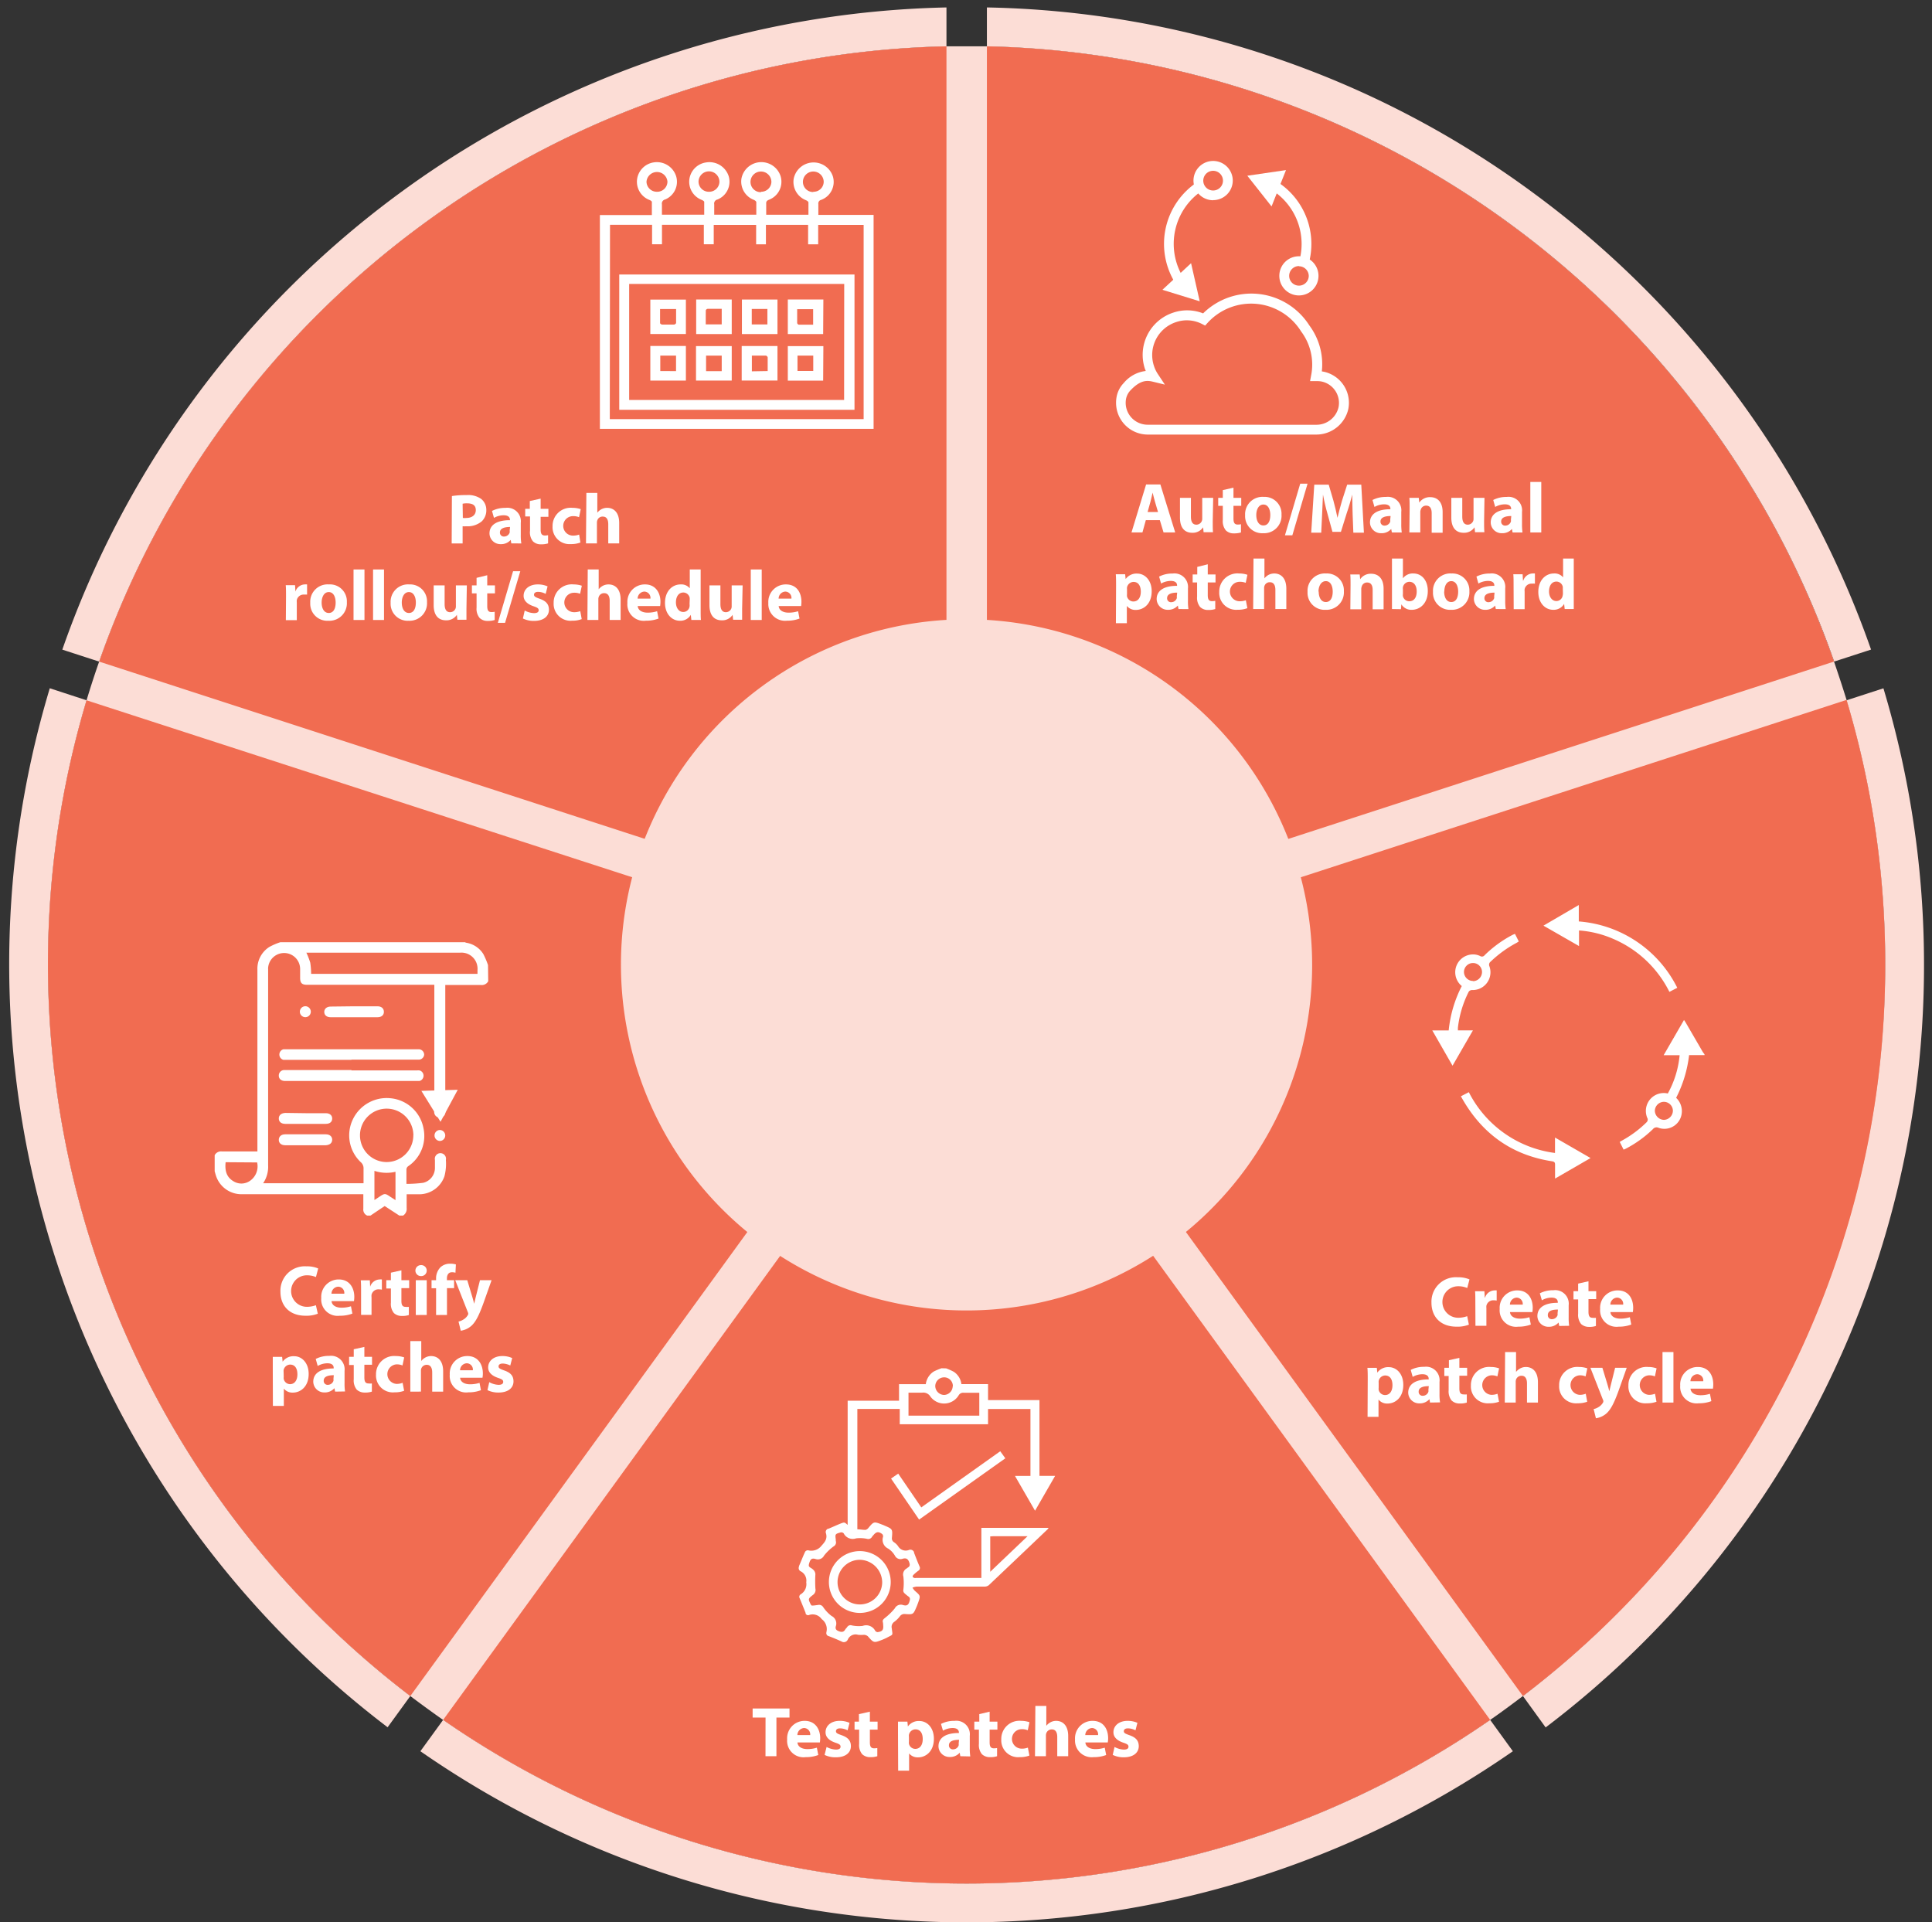 <svg id="Layer_1" data-name="Layer 1" xmlns="http://www.w3.org/2000/svg" viewBox="0 0 353.14 351.37"><rect x="0" y="0" width="353.14" height="351.37" fill="#333333" stroke="none"/><defs><style>.cls-1{fill:#fcddd6;}.cls-2{fill:#f16c51;}.cls-3{fill:#fff;}</style></defs><path class="cls-1" d="M344.59,176.36A167.64,167.64,0,0,1,278.37,310c-2,1.5-4,3-6,4.37a168,168,0,0,1-191.38,0q-3-2.12-6-4.37A168.24,168.24,0,0,1,15.82,128c.72-2.38,1.48-4.73,2.3-7.06A168,168,0,0,1,173,8.47h7.41A168,168,0,0,1,335.23,120.92c.8,2.34,1.57,4.67,2.29,7h0A168.06,168.06,0,0,1,344.59,176.36Z"/><path class="cls-1" d="M173,1.36V8.47A168,168,0,0,0,18.13,120.93l-6.74-2.19A175.09,175.09,0,0,1,173,1.36Z"/><path class="cls-2" d="M173,8.47V125.81a50.52,50.52,0,0,0-43.21,31.39L18.13,120.93A168,168,0,0,1,173,8.47Z"/><path class="cls-1" d="M342,118.73l-6.74,2.19A168,168,0,0,0,180.39,8.47V1.36a173.59,173.59,0,0,1,100.14,34.1A175.56,175.56,0,0,1,342,118.73Z"/><path class="cls-2" d="M335.23,120.92,223.6,157.2a50.53,50.53,0,0,0-43.21-31.39V8.47A168,168,0,0,1,335.23,120.92Z"/><path class="cls-1" d="M75,310l-4.15,5.71A175.19,175.19,0,0,1,9.1,125.8L15.83,128A168.24,168.24,0,0,0,75,310Z"/><path class="cls-2" d="M144,215,75,310A168.24,168.24,0,0,1,15.82,128l111.66,36.21A50.76,50.76,0,0,0,144,215Z"/><path class="cls-1" d="M276.53,320.09a175,175,0,0,1-199.69,0L81,314.36a168,168,0,0,0,191.38,0Z"/><path class="cls-2" d="M272.38,314.36a168,168,0,0,1-191.38,0l69-95a50.65,50.65,0,0,0,53.39,0Z"/><path class="cls-1" d="M351.68,176.36a174.73,174.73,0,0,1-69.16,139.38L278.37,310a168.23,168.23,0,0,0,59.15-182h0l6.74-2.19A175.1,175.1,0,0,1,351.68,176.36Z"/><path class="cls-2" d="M344.59,176.36A167.64,167.64,0,0,1,278.37,310l-69-95a50.67,50.67,0,0,0,16.51-50.79l111.64-36.28A168,168,0,0,1,344.59,176.36Z"/><path class="cls-1" d="M239.84,176.36a63.09,63.09,0,0,1-24.91,50.27c-.74.56-1.49,1.11-2.26,1.64a63.19,63.19,0,0,1-72,0c-.76-.53-1.52-1.08-2.25-1.64a63.24,63.24,0,0,1-22.26-68.46c.27-.9.56-1.78.87-2.66a63.2,63.2,0,0,1,58.24-42.3h2.79a63.2,63.2,0,0,1,58.23,42.3c.31.87.6,1.76.86,2.65h0A63.11,63.11,0,0,1,239.84,176.36Z"/><path class="cls-3" d="M58.09,240.12a5.67,5.67,0,0,1-2.24.37c-3,0-4.59-1.88-4.59-4.38A4.46,4.46,0,0,1,56,231.46a5.2,5.2,0,0,1,2.16.39l-.41,1.57a4.24,4.24,0,0,0-1.66-.32,2.88,2.88,0,0,0,0,5.76,4.83,4.83,0,0,0,1.65-.29Z"/><path class="cls-3" d="M60.6,237.82c.07.81.87,1.2,1.8,1.2a5.55,5.55,0,0,0,1.75-.26l.26,1.34a6.26,6.26,0,0,1-2.3.39,3,3,0,0,1-3.39-3.23,3.18,3.18,0,0,1,3.21-3.4c2,0,2.83,1.6,2.83,3.18a5.88,5.88,0,0,1-.06.78Zm2.33-1.36a1.14,1.14,0,0,0-1.12-1.28,1.29,1.29,0,0,0-1.22,1.28Z"/><path class="cls-3" d="M66,236.1c0-.94,0-1.55-.06-2.09H67.6l.06,1.17h0a1.88,1.88,0,0,1,1.72-1.32,1.84,1.84,0,0,1,.42,0v1.86a2.68,2.68,0,0,0-.54-.05,1.27,1.27,0,0,0-1.35,1,2,2,0,0,0,0,.44v3.22H66Z"/><path class="cls-3" d="M73.37,232.19V234h1.42v1.45H73.37v2.3c0,.77.18,1.12.78,1.12a2.82,2.82,0,0,0,.58,0l0,1.49a3.73,3.73,0,0,1-1.29.17A2.06,2.06,0,0,1,72,240a2.62,2.62,0,0,1-.55-1.89v-2.6h-.84V234h.84v-1.38Z"/><path class="cls-3" d="M78,232.24a1,1,0,0,1-1.07,1,1,1,0,1,1,0-2A1,1,0,0,1,78,232.24Zm-2,8.12V234h2v6.35Z"/><path class="cls-3" d="M79.71,240.36v-4.9h-.83V234h.83v-.25a2.9,2.9,0,0,1,.81-2.13,2.55,2.55,0,0,1,1.75-.64,3.77,3.77,0,0,1,1.06.13l-.08,1.52a2.24,2.24,0,0,0-.64-.09c-.65,0-.92.51-.92,1.13V234H83v1.45H81.7v4.9Z"/><path class="cls-3" d="M85.41,234l.94,3.12c.11.37.24.84.32,1.18h0c.09-.34.19-.82.28-1.18l.78-3.12h2.12l-1.48,4.18c-.91,2.52-1.52,3.54-2.24,4.18a3.73,3.73,0,0,1-1.91.87l-.41-1.68a2.59,2.59,0,0,0,.85-.34,2.21,2.21,0,0,0,.82-.79.5.5,0,0,0,.11-.29.82.82,0,0,0-.09-.32L83.21,234Z"/><path class="cls-3" d="M49.86,250.14c0-.83,0-1.55,0-2.13h1.71l.09.88h0a2.44,2.44,0,0,1,2.12-1c1.39,0,2.64,1.21,2.64,3.24,0,2.31-1.47,3.41-2.89,3.41a2,2,0,0,1-1.65-.73h0v3.16h-2Zm2,1.49a2.5,2.5,0,0,0,0,.42A1.21,1.21,0,0,0,53,253c.86,0,1.36-.72,1.36-1.8s-.45-1.78-1.33-1.78a1.25,1.25,0,0,0-1.19,1,2.09,2.09,0,0,0,0,.35Z"/><path class="cls-3" d="M61.25,254.36l-.12-.63h0a2.32,2.32,0,0,1-1.82.78,2,2,0,0,1-2.05-1.95c0-1.65,1.48-2.45,3.73-2.43V250c0-.33-.18-.82-1.16-.82a3.61,3.61,0,0,0-1.76.49l-.36-1.28a5.19,5.19,0,0,1,2.47-.56,2.48,2.48,0,0,1,2.8,2.75v2.21a9.2,9.2,0,0,0,.09,1.54Zm-.24-3c-1,0-1.84.23-1.84,1a.71.71,0,0,0,.78.76,1.08,1.08,0,0,0,1-.73,1.27,1.27,0,0,0,0-.34Z"/><path class="cls-3" d="M66.6,246.19V248H68v1.45H66.6v2.3c0,.77.18,1.12.78,1.12a3,3,0,0,0,.59,0v1.49a3.73,3.73,0,0,1-1.29.17,2.08,2.08,0,0,1-1.48-.54,2.67,2.67,0,0,1-.54-1.89v-2.6h-.85V248h.85v-1.38Z"/><path class="cls-3" d="M73.87,254.21a5,5,0,0,1-1.77.28,3.08,3.08,0,0,1-3.37-3.25,3.32,3.32,0,0,1,3.64-3.38,4.47,4.47,0,0,1,1.51.25l-.31,1.47a2.6,2.6,0,0,0-1.11-.2,1.79,1.79,0,0,0,0,3.57,2.93,2.93,0,0,0,1.13-.2Z"/><path class="cls-3" d="M75,245.13h2v3.63h0a2.47,2.47,0,0,1,.78-.65,2.21,2.21,0,0,1,1-.25c1.26,0,2.22.87,2.22,2.79v3.71H79v-3.49c0-.84-.29-1.41-1-1.41a1.05,1.05,0,0,0-1,.69,1.3,1.3,0,0,0-.06.44v3.77H75Z"/><path class="cls-3" d="M84.1,251.82c.06.81.87,1.2,1.79,1.2a5.57,5.57,0,0,0,1.76-.26l.26,1.34a6.26,6.26,0,0,1-2.3.39,3,3,0,0,1-3.4-3.23,3.19,3.19,0,0,1,3.22-3.4c2,0,2.83,1.6,2.83,3.18a4.33,4.33,0,0,1-.07.78Zm2.33-1.36a1.14,1.14,0,0,0-1.12-1.28,1.29,1.29,0,0,0-1.22,1.28Z"/><path class="cls-3" d="M89.43,252.63a3.74,3.74,0,0,0,1.7.49c.6,0,.85-.21.85-.54s-.2-.48-.94-.73c-1.31-.44-1.82-1.15-1.81-1.91,0-1.18,1-2.08,2.59-2.08a4.21,4.21,0,0,1,1.8.37l-.35,1.36a3.26,3.26,0,0,0-1.38-.36c-.48,0-.76.19-.76.52s.25.45,1,.73c1.21.41,1.72,1,1.73,2,0,1.18-.94,2.05-2.76,2.05a4.49,4.49,0,0,1-2-.44Z"/><path class="cls-3" d="M82.6,90.67a16.59,16.59,0,0,1,2.67-.18,4.17,4.17,0,0,1,2.68.7,2.56,2.56,0,0,1,.94,2,2.79,2.79,0,0,1-.81,2.08,4,4,0,0,1-2.85.92,4.38,4.38,0,0,1-.67,0v3.14h-2Zm2,4a3,3,0,0,0,.66,0c1,0,1.71-.53,1.71-1.43S86.37,92,85.38,92a3.46,3.46,0,0,0-.82.07Z"/><path class="cls-3" d="M93.46,99.32l-.11-.64h0a2.29,2.29,0,0,1-1.82.78,2,2,0,0,1-2.06-1.95c0-1.65,1.49-2.44,3.74-2.43V95c0-.34-.19-.82-1.16-.82a3.61,3.61,0,0,0-1.76.48l-.36-1.27a5.19,5.19,0,0,1,2.47-.56,2.47,2.47,0,0,1,2.79,2.74v2.21a9.16,9.16,0,0,0,.1,1.55Zm-.23-3c-1,0-1.85.24-1.85,1a.71.71,0,0,0,.78.75,1.08,1.08,0,0,0,1-.73,1.22,1.22,0,0,0,0-.34Z"/><path class="cls-3" d="M98.82,91.14V93h1.42v1.46H98.82v2.3c0,.76.18,1.12.78,1.12a2.71,2.71,0,0,0,.58-.06l0,1.5a4,4,0,0,1-1.29.17,2,2,0,0,1-1.48-.55A2.61,2.61,0,0,1,96.88,97v-2.6H96V93h.84V91.58Z"/><path class="cls-3" d="M106.09,99.16a4.75,4.75,0,0,1-1.77.29A3.09,3.09,0,0,1,101,96.2a3.32,3.32,0,0,1,3.64-3.38,4.78,4.78,0,0,1,1.51.24l-.31,1.47a2.84,2.84,0,0,0-1.11-.19,1.78,1.78,0,0,0,0,3.56,3.2,3.2,0,0,0,1.13-.19Z"/><path class="cls-3" d="M107.18,90.09h2v3.62h0a2.47,2.47,0,0,1,.78-.65,2.3,2.3,0,0,1,1-.24c1.26,0,2.22.87,2.22,2.78v3.72h-2v-3.5c0-.83-.28-1.4-1-1.4a1,1,0,0,0-1,.69,1.27,1.27,0,0,0-.07.44v3.77h-2Z"/><path class="cls-3" d="M52.28,109.05c0-.93,0-1.54-.05-2.09h1.7l.07,1.17h0a1.86,1.86,0,0,1,1.72-1.31,2.55,2.55,0,0,1,.41,0v1.86a3.41,3.41,0,0,0-.53,0,1.27,1.27,0,0,0-1.35,1,2.06,2.06,0,0,0,0,.44v3.23h-2Z"/><path class="cls-3" d="M63.4,110.07A3.2,3.2,0,0,1,60,113.46a3.11,3.11,0,0,1-3.29-3.28,3.17,3.17,0,0,1,3.4-3.36A3.09,3.09,0,0,1,63.4,110.07Zm-4.61.06c0,1.09.46,1.91,1.3,1.91s1.26-.76,1.26-1.91c0-.95-.36-1.91-1.26-1.91S58.79,109.2,58.79,110.13Z"/><path class="cls-3" d="M64.62,104.09h2v9.23h-2Z"/><path class="cls-3" d="M68.19,104.09h2v9.23h-2Z"/><path class="cls-3" d="M78.05,110.07a3.19,3.19,0,0,1-3.36,3.39,3.11,3.11,0,0,1-3.29-3.28,3.18,3.18,0,0,1,3.4-3.36A3.09,3.09,0,0,1,78.05,110.07Zm-4.61.06c0,1.09.46,1.91,1.3,1.91s1.27-.76,1.27-1.91c0-.95-.37-1.91-1.27-1.91S73.44,109.2,73.44,110.13Z"/><path class="cls-3" d="M85.26,111.28c0,.83,0,1.5,0,2H83.6l-.09-.9h0a2.28,2.28,0,0,1-2,1c-1.29,0-2.24-.81-2.24-2.77V107h2v3.42c0,.92.3,1.48,1,1.48a1.07,1.07,0,0,0,1-.69,1.12,1.12,0,0,0,.06-.43V107h2Z"/><path class="cls-3" d="M89.06,105.14V107h1.41v1.46H89.06v2.3c0,.76.18,1.12.78,1.12a2.79,2.79,0,0,0,.58-.06v1.5a3.88,3.88,0,0,1-1.28.17,2,2,0,0,1-1.48-.55,2.61,2.61,0,0,1-.55-1.88v-2.6h-.85V107h.85v-1.38Z"/><path class="cls-3" d="M91,113.84l2.78-9.43h1.32l-2.78,9.43Z"/><path class="cls-3" d="M95.91,111.59a3.83,3.83,0,0,0,1.7.48c.6,0,.85-.21.85-.53s-.2-.48-.94-.73c-1.31-.44-1.82-1.16-1.81-1.91,0-1.19,1-2.08,2.59-2.08a4.33,4.33,0,0,1,1.79.36l-.35,1.37a3,3,0,0,0-1.38-.37c-.48,0-.75.2-.75.52s.25.46,1,.73c1.21.42,1.71,1,1.73,2,0,1.19-.94,2.06-2.76,2.06a4.49,4.49,0,0,1-2-.44Z"/><path class="cls-3" d="M106.33,113.16a4.69,4.69,0,0,1-1.76.29,3.08,3.08,0,0,1-3.37-3.25,3.31,3.31,0,0,1,3.64-3.38,4.78,4.78,0,0,1,1.51.24l-.32,1.47a2.75,2.75,0,0,0-1.1-.19,1.78,1.78,0,0,0,0,3.56,3.2,3.2,0,0,0,1.13-.19Z"/><path class="cls-3" d="M107.43,104.09h2v3.62h0a2.47,2.47,0,0,1,.78-.65,2.26,2.26,0,0,1,1-.24c1.27,0,2.23.87,2.23,2.78v3.72h-2v-3.5c0-.83-.29-1.4-1-1.4a1,1,0,0,0-1,.69,1.07,1.07,0,0,0-.07.44v3.77h-2Z"/><path class="cls-3" d="M116.56,110.77c.07.82.87,1.21,1.8,1.21a5.55,5.55,0,0,0,1.75-.26l.26,1.34a6.26,6.26,0,0,1-2.3.39,3,3,0,0,1-3.39-3.24,3.18,3.18,0,0,1,3.21-3.39c2,0,2.83,1.6,2.83,3.17a5.58,5.58,0,0,1-.06.78Zm2.33-1.35a1.15,1.15,0,0,0-1.12-1.29,1.29,1.29,0,0,0-1.22,1.29Z"/><path class="cls-3" d="M128.07,104.09v7.33c0,.71,0,1.47.05,1.9h-1.75l-.1-.94h0a2.21,2.21,0,0,1-2,1.08c-1.51,0-2.72-1.29-2.72-3.26,0-2.15,1.33-3.38,2.85-3.38a2,2,0,0,1,1.68.71h0v-3.44Zm-2,5.56c0-.1,0-.25,0-.35a1.19,1.19,0,0,0-1.16-1c-.9,0-1.36.8-1.36,1.8s.53,1.76,1.35,1.76a1.16,1.16,0,0,0,1.14-1,1.66,1.66,0,0,0,0-.46Z"/><path class="cls-3" d="M135.65,111.28c0,.83,0,1.5,0,2H134l-.09-.9h0a2.25,2.25,0,0,1-2,1c-1.28,0-2.23-.81-2.23-2.77V107h2v3.42c0,.92.3,1.48,1,1.48a1.09,1.09,0,0,0,1-.69,1.12,1.12,0,0,0,.06-.43V107h2Z"/><path class="cls-3" d="M137.23,104.09h2v9.23h-2Z"/><path class="cls-3" d="M142.33,110.77c.06.82.87,1.21,1.79,1.21a5.57,5.57,0,0,0,1.76-.26l.26,1.34a6.26,6.26,0,0,1-2.3.39,3.06,3.06,0,0,1-3.4-3.24,3.19,3.19,0,0,1,3.22-3.39c2.05,0,2.83,1.6,2.83,3.17a5.58,5.58,0,0,1-.06.78Zm2.33-1.35a1.15,1.15,0,0,0-1.12-1.29,1.29,1.29,0,0,0-1.22,1.29Z"/><path class="cls-3" d="M209.44,95.07l-.62,2.25h-2l2.67-8.77h2.61l2.71,8.77h-2.13L212,95.07Zm2.23-1.48-.55-1.86c-.15-.52-.31-1.17-.44-1.69h0c-.13.52-.26,1.18-.4,1.69l-.52,1.86Z"/><path class="cls-3" d="M221.67,95.28c0,.83,0,1.5.05,2H220l-.09-.9h0a2.27,2.27,0,0,1-2,1c-1.28,0-2.23-.81-2.23-2.77V91h2v3.42c0,.92.29,1.48,1,1.48a1.07,1.07,0,0,0,1-.69,1.11,1.11,0,0,0,.07-.43V91h2Z"/><path class="cls-3" d="M225.46,89.14V91h1.42v1.46h-1.42v2.3c0,.76.18,1.12.78,1.12a2.9,2.9,0,0,0,.59-.06v1.5a4,4,0,0,1-1.29.17,2,2,0,0,1-1.48-.55,2.65,2.65,0,0,1-.55-1.88v-2.6h-.84V91h.84V89.58Z"/><path class="cls-3" d="M234.24,94.07a3.19,3.19,0,0,1-3.36,3.39,3.11,3.11,0,0,1-3.29-3.28,3.17,3.17,0,0,1,3.4-3.36A3.09,3.09,0,0,1,234.24,94.07Zm-4.61.06c0,1.09.46,1.91,1.3,1.91s1.26-.76,1.26-1.91c0-.95-.36-1.91-1.26-1.91S229.63,93.2,229.63,94.13Z"/><path class="cls-3" d="M234.87,97.84l2.79-9.43H239l-2.78,9.43Z"/><path class="cls-3" d="M247.24,94c0-1-.08-2.32-.08-3.6h0c-.27,1.12-.64,2.37-1,3.4l-1.06,3.41h-1.55l-.93-3.39c-.29-1-.59-2.27-.8-3.42h0c-.06,1.19-.1,2.54-.16,3.63l-.16,3.33h-1.83l.56-8.77h2.64l.86,2.93c.27,1,.54,2.11.74,3.13h0c.24-1,.54-2.17.83-3.14l.94-2.92h2.58l.48,8.77h-1.93Z"/><path class="cls-3" d="M254.41,97.32l-.12-.64h0a2.29,2.29,0,0,1-1.82.78,2,2,0,0,1-2.06-1.95c0-1.65,1.48-2.44,3.73-2.43V93c0-.34-.18-.82-1.15-.82a3.61,3.61,0,0,0-1.76.48l-.36-1.27a5.19,5.19,0,0,1,2.47-.56,2.47,2.47,0,0,1,2.79,2.74v2.21a10.57,10.57,0,0,0,.09,1.55Zm-.23-3c-1,0-1.85.24-1.85,1a.71.71,0,0,0,.78.75,1.08,1.08,0,0,0,1-.73,1.22,1.22,0,0,0,0-.34Z"/><path class="cls-3" d="M257.66,93c0-.79,0-1.47-.05-2h1.72l.09.87h0a2.33,2.33,0,0,1,2-1c1.3,0,2.27.85,2.27,2.73v3.77h-2V93.79c0-.81-.29-1.37-1-1.37a1,1,0,0,0-1,.74,1.17,1.17,0,0,0-.08.49v3.67h-2Z"/><path class="cls-3" d="M271.27,95.28c0,.83,0,1.5.06,2h-1.72l-.09-.9h0a2.28,2.28,0,0,1-2,1c-1.29,0-2.24-.81-2.24-2.77V91h2v3.42c0,.92.3,1.48,1,1.48a1.07,1.07,0,0,0,1-.69,1.12,1.12,0,0,0,.06-.43V91h2Z"/><path class="cls-3" d="M276.47,97.32l-.11-.64h0a2.29,2.29,0,0,1-1.82.78,2,2,0,0,1-2.06-1.95c0-1.65,1.49-2.44,3.73-2.43V93c0-.34-.18-.82-1.15-.82a3.61,3.61,0,0,0-1.76.48l-.36-1.27a5.19,5.19,0,0,1,2.47-.56,2.47,2.47,0,0,1,2.79,2.74v2.21a10.57,10.57,0,0,0,.09,1.55Zm-.23-3c-1,0-1.85.24-1.85,1a.71.71,0,0,0,.78.75,1.08,1.08,0,0,0,1-.73,1.22,1.22,0,0,0,0-.34Z"/><path class="cls-3" d="M279.72,88.09h2v9.23h-2Z"/><path class="cls-3" d="M204,107.09c0-.83,0-1.54-.05-2.13h1.71l.09.88h0a2.44,2.44,0,0,1,2.12-1c1.39,0,2.64,1.21,2.64,3.23,0,2.32-1.47,3.41-2.89,3.41a2,2,0,0,1-1.65-.73h0v3.16h-2Zm2,1.5a2.37,2.37,0,0,0,0,.41,1.2,1.2,0,0,0,1.16.94c.86,0,1.36-.72,1.36-1.79s-.45-1.79-1.33-1.79a1.25,1.25,0,0,0-1.19,1,1.87,1.87,0,0,0,0,.35Z"/><path class="cls-3" d="M215.41,111.32l-.12-.64h0a2.29,2.29,0,0,1-1.82.78,2,2,0,0,1-2.05-1.95c0-1.65,1.48-2.44,3.73-2.43V107c0-.34-.18-.82-1.16-.82a3.61,3.61,0,0,0-1.76.48l-.36-1.27a5.19,5.19,0,0,1,2.47-.56,2.48,2.48,0,0,1,2.8,2.74v2.21a9.33,9.33,0,0,0,.09,1.55Zm-.24-3c-1,0-1.84.24-1.84,1a.7.7,0,0,0,.77.75,1.08,1.08,0,0,0,1-.73,1.22,1.22,0,0,0,0-.34Z"/><path class="cls-3" d="M220.76,103.14V105h1.42v1.46h-1.42v2.3c0,.76.18,1.12.78,1.12a2.9,2.9,0,0,0,.59-.06v1.5a4,4,0,0,1-1.29.17,2,2,0,0,1-1.48-.55,2.65,2.65,0,0,1-.55-1.88v-2.6H218V105h.84v-1.38Z"/><path class="cls-3" d="M228,111.16a4.71,4.71,0,0,1-1.77.29,3.09,3.09,0,0,1-3.37-3.25,3.32,3.32,0,0,1,3.64-3.38,4.73,4.73,0,0,1,1.51.24l-.31,1.47a2.8,2.8,0,0,0-1.11-.19,1.78,1.78,0,0,0,0,3.56,3.16,3.16,0,0,0,1.13-.19Z"/><path class="cls-3" d="M229.12,102.09h2v3.62h0a2.47,2.47,0,0,1,.78-.65,2.33,2.33,0,0,1,1-.24c1.26,0,2.22.87,2.22,2.78v3.72h-2v-3.5c0-.83-.29-1.4-1-1.4a1,1,0,0,0-1,.69,1.27,1.27,0,0,0-.06.44v3.77h-2Z"/><path class="cls-3" d="M245.64,108.07a3.19,3.19,0,0,1-3.35,3.39,3.11,3.11,0,0,1-3.29-3.28,3.17,3.17,0,0,1,3.39-3.36A3.09,3.09,0,0,1,245.64,108.07Zm-4.6.06c0,1.09.46,1.91,1.3,1.91s1.26-.76,1.26-1.91c0-.95-.36-1.91-1.26-1.91S241,107.2,241,108.13Z"/><path class="cls-3" d="M246.86,107c0-.79,0-1.47-.05-2h1.72l.09.87h0a2.33,2.33,0,0,1,2-1c1.3,0,2.28.85,2.28,2.73v3.77h-2v-3.53c0-.81-.28-1.37-1-1.37a1,1,0,0,0-1,.74,1.36,1.36,0,0,0-.08.49v3.67h-2Z"/><path class="cls-3" d="M254.43,111.32c0-.42,0-1.19,0-1.9v-7.33h2v3.62h0a2.23,2.23,0,0,1,1.92-.89c1.52,0,2.64,1.26,2.63,3.21,0,2.29-1.46,3.43-2.92,3.43a2.11,2.11,0,0,1-1.91-1h0l-.08.89Zm2-2.71a1.25,1.25,0,0,0,0,.35,1.19,1.19,0,0,0,1.16.94c.84,0,1.36-.65,1.36-1.79,0-1-.44-1.77-1.36-1.77a1.22,1.22,0,0,0-1.16,1,1.5,1.5,0,0,0,0,.37Z"/><path class="cls-3" d="M268.58,108.07a3.2,3.2,0,0,1-3.36,3.39,3.11,3.11,0,0,1-3.29-3.28,3.17,3.17,0,0,1,3.4-3.36A3.1,3.1,0,0,1,268.58,108.07Zm-4.61.06c0,1.09.46,1.91,1.3,1.91s1.26-.76,1.26-1.91c0-.95-.36-1.91-1.26-1.91S264,107.2,264,108.13Z"/><path class="cls-3" d="M273.41,111.32l-.12-.64h0a2.3,2.3,0,0,1-1.83.78,2,2,0,0,1-2.05-1.95c0-1.65,1.48-2.44,3.73-2.43V107c0-.34-.18-.82-1.16-.82a3.6,3.6,0,0,0-1.75.48l-.36-1.27a5.19,5.19,0,0,1,2.47-.56,2.47,2.47,0,0,1,2.79,2.74v2.21a10.57,10.57,0,0,0,.09,1.55Zm-.23-3c-1,0-1.85.24-1.85,1a.71.71,0,0,0,.78.75,1.09,1.09,0,0,0,1-.73,1.76,1.76,0,0,0,0-.34Z"/><path class="cls-3" d="M276.66,107.05c0-.93,0-1.54-.05-2.09h1.7l.07,1.17h.05a1.86,1.86,0,0,1,1.72-1.31,2.55,2.55,0,0,1,.41,0v1.86a3.41,3.41,0,0,0-.53,0,1.27,1.27,0,0,0-1.35,1,2.06,2.06,0,0,0,0,.44v3.23h-2Z"/><path class="cls-3" d="M287.66,102.09v7.33c0,.71,0,1.47,0,1.9H286l-.1-.94h0a2.21,2.21,0,0,1-2,1.08c-1.51,0-2.72-1.29-2.72-3.26,0-2.15,1.33-3.38,2.85-3.38a2,2,0,0,1,1.68.71h0v-3.44Zm-2,5.56c0-.1,0-.25,0-.35a1.19,1.19,0,0,0-1.16-1c-.9,0-1.36.8-1.36,1.8s.53,1.76,1.35,1.76a1.16,1.16,0,0,0,1.14-1,1.66,1.66,0,0,0,.05-.46Z"/><path class="cls-3" d="M268.49,242.12a5.69,5.69,0,0,1-2.25.37c-3,0-4.59-1.88-4.59-4.38a4.47,4.47,0,0,1,4.79-4.65,5.23,5.23,0,0,1,2.16.39l-.41,1.57a4.24,4.24,0,0,0-1.66-.32,2.88,2.88,0,0,0,0,5.76,4.83,4.83,0,0,0,1.65-.29Z"/><path class="cls-3" d="M269.67,238.1c0-.94,0-1.55-.05-2.09h1.71l.06,1.17h.05a1.88,1.88,0,0,1,1.72-1.32,1.71,1.71,0,0,1,.41,0v1.86a2.5,2.5,0,0,0-.53-.05,1.27,1.27,0,0,0-1.35,1,2,2,0,0,0,0,.44v3.22h-2Z"/><path class="cls-3" d="M276,239.82c.07.81.87,1.2,1.8,1.2a5.55,5.55,0,0,0,1.75-.26l.26,1.34a6.26,6.26,0,0,1-2.3.39,3,3,0,0,1-3.39-3.23,3.18,3.18,0,0,1,3.21-3.4c2.05,0,2.83,1.6,2.83,3.18a5.88,5.88,0,0,1-.06.78Zm2.33-1.36a1.14,1.14,0,0,0-1.12-1.28,1.29,1.29,0,0,0-1.22,1.28Z"/><path class="cls-3" d="M285,242.36l-.12-.63h0a2.3,2.3,0,0,1-1.82.78,2,2,0,0,1-2.05-1.95c0-1.65,1.48-2.45,3.73-2.43V238c0-.33-.18-.82-1.16-.82a3.54,3.54,0,0,0-1.75.49l-.37-1.28a5.23,5.23,0,0,1,2.47-.56,2.48,2.48,0,0,1,2.8,2.75v2.21a9.2,9.2,0,0,0,.09,1.54Zm-.23-3c-1.05,0-1.85.23-1.85,1a.71.71,0,0,0,.78.76,1.09,1.09,0,0,0,1-.73,1.86,1.86,0,0,0,0-.34Z"/><path class="cls-3" d="M290.35,234.19V236h1.41v1.45h-1.41v2.3c0,.77.18,1.12.77,1.12a2.94,2.94,0,0,0,.59,0v1.49a3.67,3.67,0,0,1-1.28.17A2.1,2.1,0,0,1,289,242a2.67,2.67,0,0,1-.54-1.89v-2.6h-.85V236h.85v-1.38Z"/><path class="cls-3" d="M294.36,239.82c.07.81.87,1.2,1.8,1.2a5.55,5.55,0,0,0,1.75-.26l.26,1.34a6.26,6.26,0,0,1-2.3.39,3,3,0,0,1-3.39-3.23,3.18,3.18,0,0,1,3.21-3.4c2.05,0,2.83,1.6,2.83,3.18a5.88,5.88,0,0,1-.06.78Zm2.33-1.36a1.14,1.14,0,0,0-1.12-1.28,1.29,1.29,0,0,0-1.22,1.28Z"/><path class="cls-3" d="M250,252.14c0-.83,0-1.55-.06-2.13h1.72l.09.88h0a2.43,2.43,0,0,1,2.12-1c1.39,0,2.63,1.21,2.63,3.24,0,2.31-1.46,3.41-2.88,3.41a2,2,0,0,1-1.65-.73h0v3.16h-2Zm2,1.49a2.5,2.5,0,0,0,0,.42,1.21,1.21,0,0,0,1.16.94c.86,0,1.36-.72,1.36-1.8s-.45-1.78-1.34-1.78a1.24,1.24,0,0,0-1.18,1,2.09,2.09,0,0,0,0,.35Z"/><path class="cls-3" d="M261.39,256.36l-.11-.63h0a2.32,2.32,0,0,1-1.82.78,2,2,0,0,1-2.06-1.95c0-1.65,1.49-2.45,3.74-2.43V252c0-.33-.19-.82-1.16-.82a3.61,3.61,0,0,0-1.76.49l-.36-1.28a5.19,5.19,0,0,1,2.47-.56,2.47,2.47,0,0,1,2.79,2.75v2.21a9,9,0,0,0,.1,1.54Zm-.23-3c-1,0-1.85.23-1.85,1a.71.71,0,0,0,.78.76,1.08,1.08,0,0,0,1-.73,1.27,1.27,0,0,0,0-.34Z"/><path class="cls-3" d="M266.75,248.19V250h1.42v1.45h-1.42v2.3c0,.77.18,1.12.78,1.12a2.82,2.82,0,0,0,.58,0l0,1.49a3.73,3.73,0,0,1-1.29.17,2.06,2.06,0,0,1-1.48-.54,2.67,2.67,0,0,1-.55-1.89v-2.6H264V250h.84v-1.38Z"/><path class="cls-3" d="M274,256.21a5,5,0,0,1-1.77.28,3.08,3.08,0,0,1-3.37-3.25,3.32,3.32,0,0,1,3.64-3.38,4.51,4.51,0,0,1,1.51.25l-.31,1.47a2.64,2.64,0,0,0-1.11-.2,1.79,1.79,0,0,0,0,3.57,3,3,0,0,0,1.13-.2Z"/><path class="cls-3" d="M275.11,247.13h2v3.63h0a2.47,2.47,0,0,1,.78-.65,2.18,2.18,0,0,1,1-.25c1.26,0,2.22.87,2.22,2.79v3.71h-2v-3.49c0-.84-.29-1.41-1-1.41a1.05,1.05,0,0,0-1,.69,1.3,1.3,0,0,0-.06.44v3.77h-2Z"/><path class="cls-3" d="M290.12,256.21a5,5,0,0,1-1.77.28,3.08,3.08,0,0,1-3.36-3.25,3.31,3.31,0,0,1,3.64-3.38,4.51,4.51,0,0,1,1.51.25l-.32,1.47a2.55,2.55,0,0,0-1.1-.2,1.79,1.79,0,0,0,0,3.57,3,3,0,0,0,1.13-.2Z"/><path class="cls-3" d="M292.89,250l.95,3.12c.11.37.24.84.31,1.18h0c.09-.34.2-.82.29-1.18l.78-3.12h2.12l-1.48,4.18c-.91,2.52-1.53,3.54-2.24,4.18a3.76,3.76,0,0,1-1.91.87l-.42-1.68a2.55,2.55,0,0,0,.86-.34,2.29,2.29,0,0,0,.82-.79.56.56,0,0,0,.1-.29.67.67,0,0,0-.09-.32L290.7,250Z"/><path class="cls-3" d="M302.78,256.21a4.94,4.94,0,0,1-1.76.28,3.08,3.08,0,0,1-3.37-3.25,3.31,3.31,0,0,1,3.64-3.38,4.51,4.51,0,0,1,1.51.25l-.31,1.47a2.64,2.64,0,0,0-1.11-.2,1.79,1.79,0,0,0,0,3.57,3,3,0,0,0,1.13-.2Z"/><path class="cls-3" d="M303.88,247.13h2v9.23h-2Z"/><path class="cls-3" d="M309,253.82c.07.81.87,1.2,1.8,1.2a5.55,5.55,0,0,0,1.75-.26l.26,1.34a6.26,6.26,0,0,1-2.3.39,3,3,0,0,1-3.39-3.23,3.18,3.18,0,0,1,3.21-3.4c2.05,0,2.83,1.6,2.83,3.18a5.88,5.88,0,0,1-.06.78Zm2.33-1.36a1.14,1.14,0,0,0-1.12-1.28,1.29,1.29,0,0,0-1.22,1.28Z"/><path class="cls-3" d="M139.93,313.94h-2.36v-1.66h6.74v1.66h-2.39V321h-2Z"/><path class="cls-3" d="M145.76,318.49c.07.82.87,1.21,1.8,1.21a5.55,5.55,0,0,0,1.75-.26l.26,1.34a6.26,6.26,0,0,1-2.3.39,3,3,0,0,1-3.39-3.24,3.18,3.18,0,0,1,3.21-3.39c2,0,2.83,1.6,2.83,3.17a5.58,5.58,0,0,1-.06.78Zm2.33-1.35a1.15,1.15,0,0,0-1.12-1.29,1.3,1.3,0,0,0-1.22,1.29Z"/><path class="cls-3" d="M151.09,319.31a3.91,3.91,0,0,0,1.71.48c.59,0,.84-.2.84-.53s-.19-.48-.94-.73c-1.31-.44-1.81-1.15-1.8-1.91,0-1.18,1-2.08,2.58-2.08a4.35,4.35,0,0,1,1.8.36l-.35,1.37a3.08,3.08,0,0,0-1.38-.36c-.48,0-.75.19-.75.52s.24.45,1,.72c1.21.42,1.72,1,1.73,2,0,1.18-.93,2.05-2.75,2.05a4.5,4.5,0,0,1-2.06-.44Z"/><path class="cls-3" d="M159,312.86v1.82h1.41v1.46H159v2.3c0,.77.18,1.12.78,1.12a3.9,3.9,0,0,0,.58-.05l0,1.49a3.73,3.73,0,0,1-1.29.17,2.06,2.06,0,0,1-1.48-.54,2.62,2.62,0,0,1-.55-1.89v-2.6h-.84v-1.46H157v-1.37Z"/><path class="cls-3" d="M164.14,316.82c0-.84,0-1.55,0-2.14h1.72l.09.89h0a2.41,2.41,0,0,1,2.11-1c1.4,0,2.64,1.21,2.64,3.24,0,2.31-1.47,3.4-2.88,3.4a2,2,0,0,1-1.65-.72h0v3.16h-2Zm2,1.49a1.76,1.76,0,0,0,0,.42,1.19,1.19,0,0,0,1.16.93c.86,0,1.36-.71,1.36-1.79s-.45-1.78-1.34-1.78a1.23,1.23,0,0,0-1.18,1,1.29,1.29,0,0,0,0,.35Z"/><path class="cls-3" d="M175.53,321l-.11-.64h0a2.29,2.29,0,0,1-1.82.78,2,2,0,0,1-2.06-1.95c0-1.65,1.48-2.44,3.73-2.43v-.09c0-.34-.18-.82-1.15-.82a3.61,3.61,0,0,0-1.76.48L172,315.1a5.19,5.19,0,0,1,2.47-.56,2.47,2.47,0,0,1,2.79,2.74v2.21a10.47,10.47,0,0,0,.09,1.55Zm-.23-3c-1,0-1.85.23-1.85,1a.71.71,0,0,0,.78.75,1.07,1.07,0,0,0,1-.73,1.19,1.19,0,0,0,0-.33Z"/><path class="cls-3" d="M180.89,312.86v1.82h1.42v1.46h-1.42v2.3c0,.77.18,1.12.78,1.12a3.78,3.78,0,0,0,.58-.05l0,1.49a3.73,3.73,0,0,1-1.29.17,2.06,2.06,0,0,1-1.48-.54,2.62,2.62,0,0,1-.55-1.89v-2.6h-.84v-1.46H179v-1.37Z"/><path class="cls-3" d="M188.16,320.88a4.79,4.79,0,0,1-1.77.29,3.08,3.08,0,0,1-3.37-3.25,3.31,3.31,0,0,1,3.64-3.38,4.51,4.51,0,0,1,1.51.25l-.31,1.47a2.64,2.64,0,0,0-1.11-.2,1.78,1.78,0,0,0,0,3.56,3,3,0,0,0,1.13-.19Z"/><path class="cls-3" d="M189.25,311.81h2v3.63h0a2.47,2.47,0,0,1,.78-.65,2.18,2.18,0,0,1,1-.25c1.26,0,2.22.87,2.22,2.78V321h-2v-3.5c0-.83-.28-1.4-1-1.4a1.05,1.05,0,0,0-1,.69,1.31,1.31,0,0,0-.07.44V321h-2Z"/><path class="cls-3" d="M198.39,318.49c.06.82.87,1.21,1.79,1.21a5.51,5.51,0,0,0,1.75-.26l.26,1.34a6.22,6.22,0,0,1-2.3.39,3.05,3.05,0,0,1-3.39-3.24,3.18,3.18,0,0,1,3.21-3.39c2.06,0,2.84,1.6,2.84,3.17a4.14,4.14,0,0,1-.07.78Zm2.32-1.35a1.14,1.14,0,0,0-1.11-1.29,1.31,1.31,0,0,0-1.23,1.29Z"/><path class="cls-3" d="M203.72,319.31a3.83,3.83,0,0,0,1.7.48c.6,0,.85-.2.85-.53s-.2-.48-.94-.73c-1.31-.44-1.82-1.15-1.81-1.91,0-1.18,1-2.08,2.59-2.08a4.33,4.33,0,0,1,1.79.36l-.35,1.37a3,3,0,0,0-1.38-.36c-.48,0-.75.19-.75.52s.25.45,1,.72c1.21.42,1.71,1,1.73,2,0,1.18-.94,2.05-2.76,2.05a4.49,4.49,0,0,1-2-.44Z"/><path class="cls-3" d="M89.24,179.35a1.33,1.33,0,0,1-1.33.69c-2,0-4,0-6,0h-.52v23a1,1,0,1,1-2,.44.82.82,0,0,1,0-.44V180H56.12c-.93,0-1.26-.32-1.26-1.27v-1.61a2.93,2.93,0,0,0-5.85-.24,1,1,0,0,0,0,.24V213a5.36,5.36,0,0,1-.91,3.27H66.45c0-.86,0-1.74,0-2.61a1.49,1.49,0,0,0-.53-1.26,6.73,6.73,0,0,1-1.4-7.85,6.85,6.85,0,0,1,6.89-3.81,6.77,6.77,0,0,1,6,5.5,6.67,6.67,0,0,1-2.75,6.89.77.77,0,0,0-.37.71v2.55a24.38,24.38,0,0,0,3.08-.2,2.8,2.8,0,0,0,2.13-2.67v-1.5a1,1,0,0,1,2-.44,1.09,1.09,0,0,1,0,.44,8.9,8.9,0,0,1-.27,3,4.89,4.89,0,0,1-4.5,3.27h-2.4v2.5a1.43,1.43,0,0,1-.67,1.4H73l-2.69-1.75-2.6,1.75h-.57a1.18,1.18,0,0,1-.73-1.25c0-.88,0-1.75,0-2.66H44.19a4.89,4.89,0,0,1-4.71-3.37c-.09-.27-.16-.55-.24-.83v-2.93a1.31,1.31,0,0,1,1.32-.69c2,0,4,0,5.95,0h.54V177.26a4.71,4.71,0,0,1,2.19-4.18,11.38,11.38,0,0,1,2-.86H85a.72.72,0,0,0,.2.09,4.53,4.53,0,0,1,3.15,2.08,15,15,0,0,1,.85,2ZM56.87,178H87.28v-.71a2.94,2.94,0,0,0-3.17-3.16H56a14.11,14.11,0,0,1,.71,1.83A14.07,14.07,0,0,1,56.87,178Zm18.69,29.5a4.88,4.88,0,1,0-4.86,4.9h0a4.89,4.89,0,0,0,4.85-4.88Zm-34.32,4.93c-.15,1.44.1,2.68,1.4,3.46a2.74,2.74,0,0,0,3.1-.09A3.22,3.22,0,0,0,47,212.47Zm31.05,6.93v-5.18a7.1,7.1,0,0,1-3.85-.17v5.33l.82-.54c1.08-.72,1.11-.72,2.16,0Z"/><path class="cls-3" d="M64.24,193.72H51.8a1,1,0,0,1,0-1.93H76.63a1,1,0,0,1,.9,1,1,1,0,0,1-.9.89H64.24Z"/><path class="cls-3" d="M64.24,195.65H76.18a4.17,4.17,0,0,1,.5,0,1,1,0,0,1,0,1.93H52.1c-.71,0-1.15-.4-1.14-1a1,1,0,0,1,1-1H64.24Z"/><path class="cls-3" d="M64.74,183.93H69c.71,0,1.16.38,1.17,1s-.44,1-1.18,1H60.44c-.72,0-1.16-.37-1.17-.95s.44-1,1.18-1Z"/><path class="cls-3" d="M55.84,203.47h3.7c.74,0,1.19.39,1.18,1s-.46.95-1.18.95h-7.4c-.74,0-1.19-.39-1.18-1s.46-.95,1.17-1Z"/><path class="cls-3" d="M55.84,209.33h-3.7c-.74,0-1.19-.4-1.18-1s.45-1,1.17-1h7.41c.73,0,1.19.4,1.18,1s-.45.95-1.17,1Z"/><path class="cls-3" d="M56.81,184.92a1,1,0,1,1-1-1h0A1,1,0,0,1,56.81,184.92Z"/><path class="cls-3" d="M80.47,208.54a1,1,0,1,1-.09-2,1,1,0,0,1,1,.95v0A1,1,0,0,1,80.47,208.54Z"/><polygon class="cls-3" points="77.02 199.39 80.52 205.04 83.67 199.19 77.02 199.39"/><path class="cls-3" d="M240.64,79.43H232.7l-22.95,0A5.8,5.8,0,0,1,204,73.59a5.44,5.44,0,0,1,.1-1.06A4.91,4.91,0,0,1,205.41,70a6.15,6.15,0,0,1,4-2.19c0-.14-.11-.29-.15-.44a8.12,8.12,0,0,1,5.2-10.23h0a7.92,7.92,0,0,1,5.45.14,12.56,12.56,0,0,1,19.41,2.19,11.89,11.89,0,0,1,2.29,8.41l.34.06a5.81,5.81,0,0,1,4.49,6.87A6,6,0,0,1,240.64,79.43Zm-7.94-1.79h7.85a4.15,4.15,0,0,0,4.11-3.18,4,4,0,0,0-3.11-4.73,4.33,4.33,0,0,0-.8-.07h-1.29l.2-1.07a10.08,10.08,0,0,0-1.83-8A10.76,10.76,0,0,0,220.74,59l-.46.51-.62-.32a6.09,6.09,0,0,0-4.68-.32,6.33,6.33,0,0,0-4.06,8,6,6,0,0,0,.74,1.53l1.26,1.9-2.22-.54c-1-.24-2.22-.34-4,1.52a3.13,3.13,0,0,0-.87,1.59,4,4,0,0,0,3.2,4.69h0a3.61,3.61,0,0,0,.73.07Z"/><path class="cls-3" d="M239.05,48.73l-1.7-.55a11.67,11.67,0,0,0-5-13.53l.94-1.53A13.48,13.48,0,0,1,239.05,48.73Z"/><polygon class="cls-3" points="232.42 37.73 227.99 32.12 235.06 31.09 232.42 37.73"/><path class="cls-3" d="M214.92,51.9a13.53,13.53,0,0,1,4-18.67l.26-.16.94,1.52-.23.15a11.71,11.71,0,0,0-3.49,16.17Z"/><polygon class="cls-3" points="217.71 48.11 219.29 55.07 212.47 52.97 217.71 48.11"/><path class="cls-3" d="M221.75,36.6A3.59,3.59,0,1,1,225.33,33a3.58,3.58,0,0,1-3.58,3.58Zm0-5.38a1.8,1.8,0,1,0,1.79,1.8h0A1.8,1.8,0,0,0,221.75,31.22Z"/><path class="cls-3" d="M237.43,54A3.58,3.58,0,1,1,241,50.46h0A3.58,3.58,0,0,1,237.43,54Zm0-5.37a1.79,1.79,0,1,0,1.79,1.79h0A1.79,1.79,0,0,0,237.43,48.67Z"/><path class="cls-3" d="M311.57,192.85h-2.83a22.76,22.76,0,0,1-2.37,7.81,3.34,3.34,0,0,1,1,3,3.19,3.19,0,0,1-3.68,2.62,2.73,2.73,0,0,1-.56-.15.84.84,0,0,0-1,.25,21.13,21.13,0,0,1-5,3.6l-.36.15-.71-1.41.44-.26A20.22,20.22,0,0,0,301,205.1a.73.73,0,0,0,.17-.61,3.27,3.27,0,0,1,3.68-4.62,17.75,17.75,0,0,0,2.16-7h-2.92l3.72-6.44.29.44,3.12,5.37a4.71,4.71,0,0,0,.33.45ZM305.78,203a1.66,1.66,0,0,0-1.68-1.61,1.69,1.69,0,0,0-1.62,1.64,1.72,1.72,0,0,0,1.66,1.66A1.7,1.7,0,0,0,305.78,203Z"/><path class="cls-3" d="M261.8,188.34h3a22.61,22.61,0,0,1,2.39-8.11,3.26,3.26,0,0,1,2.35-5.77,3,3,0,0,1,1,.28.61.61,0,0,0,.83-.15,21.44,21.44,0,0,1,5-3.66c.16-.09.34-.15.54-.24l.7,1.39c-.15.09-.27.18-.4.25a21.4,21.4,0,0,0-4.75,3.44.7.7,0,0,0-.22.84,3.25,3.25,0,0,1-1.95,4.16,3.39,3.39,0,0,1-1.22.19.77.77,0,0,0-.59.27,19.41,19.41,0,0,0-2,6.64v.46h2.75l-3.73,6.46Zm7.46-9a1.68,1.68,0,0,0,1.63-1.67,1.65,1.65,0,1,0-3.3,0h0a1.66,1.66,0,0,0,1.67,1.63Z"/><path class="cls-3" d="M288.58,165.42v3a22,22,0,0,1,18,12.13l-1.44.74a20.43,20.43,0,0,0-10.24-9.67,19,19,0,0,0-6.28-1.55v2.85l-6.5-3.73Z"/><path class="cls-3" d="M284.24,215.42v-2.55c0-.43-.15-.54-.55-.61-7.5-1.15-13-5.2-16.66-11.88l1.45-.75a20.6,20.6,0,0,0,15.75,11.11v-2.82l6.5,3.75Z"/><path class="cls-3" d="M109.65,78.39V39.31h9.5c0-.84,0-1.62,0-2.4,0-.13-.26-.29-.43-.36a3.56,3.56,0,0,1-2.28-3.72,3.61,3.61,0,0,1,3-3.14,3.69,3.69,0,0,1,4.14,2.5,3.5,3.5,0,0,1-2,4.27.76.76,0,0,0-.59.89h0c0,.61,0,1.23,0,1.89h7.73V36.9c0-.12-.27-.28-.44-.36A3.54,3.54,0,0,1,126,32.82a3.59,3.59,0,0,1,3-3.12,3.7,3.7,0,0,1,4.19,2.5,3.5,3.5,0,0,1-2.06,4.27.75.75,0,0,0-.58.89c0,.61,0,1.23,0,1.88h7.69c0-.77,0-1.53,0-2.29,0-.15-.27-.34-.45-.42a3.58,3.58,0,0,1-2.26-3.92,3.7,3.7,0,0,1,7.12-.5,3.51,3.51,0,0,1-2.1,4.4c-.38.16-.53.33-.5.74,0,.64,0,1.29,0,2h7.72V37c0-.15-.27-.33-.46-.41a3.59,3.59,0,0,1-2.23-3.94,3.71,3.71,0,0,1,7.15-.43,3.5,3.5,0,0,1-2.15,4.32.66.66,0,0,0-.5.74c0,.64,0,1.29,0,2h10.1V78.39Zm1.81-1.78h46.4V41.11h-8.31v3.55h-1.84V41.1H140v3.56h-1.79V41.11h-7.75v3.54h-1.81V41.09H121v3.56h-1.81V41.09h-7.69Zm18.1-41.56a1.87,1.87,0,0,0,1.94-1.79h0a1.91,1.91,0,0,0-3.82-.06h0A1.87,1.87,0,0,0,129.56,35.05Zm-9.5,0A1.87,1.87,0,0,0,122,33.22a1.92,1.92,0,0,0-3.83,0,1.88,1.88,0,0,0,1.91,1.83Zm19.05,0A1.86,1.86,0,0,0,141,33.26v0a1.91,1.91,0,0,0-3.82,0,1.88,1.88,0,0,0,1.89,1.87Zm9.56,0a1.84,1.84,0,0,0,1.89-1.8v0a1.9,1.9,0,0,0-3.8,0,1.86,1.86,0,0,0,1.89,1.85h0Z"/><path class="cls-3" d="M113.19,74.9V50.17h43V74.9Zm41.12-23H115v21.2h39.29Z"/><path class="cls-3" d="M118.87,61.05V54.76h6.5v6.29Zm1.78-4.57v2.58c0,.1.25.27.39.27.72,0,1.45,0,2.17,0,.13,0,.37-.19.37-.29,0-.85,0-1.7,0-2.56Z"/><path class="cls-3" d="M133.75,61.06h-6.5V54.74h6.5ZM129,59.29h2.92V56.45h-2.59a.42.42,0,0,0-.32.27C129,57.58,129,58.43,129,59.29Z"/><path class="cls-3" d="M142.11,61.06h-6.5V54.75h6.5Zm-4.7-4.59V59.3h2.86V56.47Z"/><path class="cls-3" d="M150.46,61.06H144V54.74h6.5Zm-4.75-4.55v2.54a.43.43,0,0,0,.3.3h2.62V56.51Z"/><path class="cls-3" d="M118.87,63.24h6.5v6.32h-6.5Zm4.7,4.59V65h-2.88v2.82Z"/><path class="cls-3" d="M133.75,63.26v6.3h-6.53v-6.3Zm-1.83,4.58V65h-2.86v2.84Z"/><path class="cls-3" d="M135.57,69.55v-6.3h6.54v6.3Zm4.75-1.73V65.3A.5.5,0,0,0,140,65h-2.57v2.87Z"/><path class="cls-3" d="M150.46,69.57H144V63.26h6.5ZM148.65,65h-2.88v2.8h2.88Z"/><path class="cls-3" d="M172.94,250.11a11.53,11.53,0,0,1,1.39.62,3.15,3.15,0,0,1,1.4,2.26h4.87v2.92H190v13.85h2.86l-3.67,6.37-3.67-6.36h2.83V257.54h-7.75v2.79H164.46v-2.8h-7.75v22c.51,0,1,.11,1.51.1a1,1,0,0,0,.5-.34c1-1.2,1-1.21,2.5-.63.15.06.3.11.44.18,1.5.64,1.5.64,1.37,2.22a.82.82,0,0,0,.35.81,2.82,2.82,0,0,1,.77.73,1.61,1.61,0,0,0,2,.7.72.72,0,0,1,.92.39.49.49,0,0,1,0,.11c.32.84.64,1.67,1,2.5a.59.59,0,0,1-.21.8h0a7.55,7.55,0,0,0-.91.77.41.41,0,0,0-.12.35c0,.09.2.15.31.2a.49.49,0,0,0,.24,0h12v-9.16h12.29a2.2,2.2,0,0,1-.17.25q-5.38,5.13-10.77,10.24a1.27,1.27,0,0,1-.8.25H167.52a2.71,2.71,0,0,0-.73.19,3,3,0,0,0,.43.58c1.05.91,1.06.9.59,2.2-.09.24-.18.5-.28.72-.6,1.42-.6,1.43-2.12,1.32a1,1,0,0,0-.91.4,5.24,5.24,0,0,1-1,1,1.12,1.12,0,0,0-.5,1.21c.17,1.42.32,1.05-.93,1.74q-.39.19-.81.36c-1.55.6-1.54.59-2.64-.65a1.18,1.18,0,0,0-.7-.26,6.37,6.37,0,0,1-1.07,0,1.55,1.55,0,0,0-1.89.88.79.79,0,0,1-1,.41l-.11-.06c-.8-.36-1.6-.7-2.41-1a.54.54,0,0,1-.39-.64.14.14,0,0,1,0-.06,2.25,2.25,0,0,0-.86-2.4,2,2,0,0,0-2.27-.76.49.49,0,0,1-.66-.24.36.36,0,0,1,0-.11c-.35-.9-.72-1.8-1.09-2.7a.53.53,0,0,1,.2-.73l0,0a2.16,2.16,0,0,0,1-2.19,1.9,1.9,0,0,0-1-2,.65.65,0,0,1-.33-.85l0-.1c.38-.87.72-1.76,1.12-2.62a.61.61,0,0,1,.54-.28,2.35,2.35,0,0,0,2.48-.86c.65-.7,1.08-1.29.79-2.25a.64.64,0,0,1,.36-.82l.08,0c.79-.32,1.56-.69,2.36-1,.6-.22.61-.19,1.17.29v-22.7h9.39V253h4.89a3.24,3.24,0,0,1,1.43-2.3,11.3,11.3,0,0,1,1.44-.61Zm-24.56,43.36c.39,0,.79-.07,1.18-.12a.86.86,0,0,1,.9.39,6.82,6.82,0,0,0,1.54,1.63,1.52,1.52,0,0,1,.78,1.86c-.12.44,0,.71.5.91s.92.23,1.22-.31c.09-.15.24-.27.34-.42a.72.72,0,0,1,.85-.32,6.17,6.17,0,0,0,2,.09,1.85,1.85,0,0,1,2.28.89.6.6,0,0,0,.46.25c.87-.12,1.09-.43,1-1.29a2.73,2.73,0,0,0-.05-.5c-.11-.37.07-.55.35-.78a11.41,11.41,0,0,0,1.83-1.78,1.23,1.23,0,0,1,1.5-.6c.68.2,1,0,1.18-.67.14-.42.15-.69-.26-.94a6.91,6.91,0,0,1-.6-.5.69.69,0,0,1-.26-.7,10.32,10.32,0,0,0,0-2.42,1.25,1.25,0,0,1,.63-1.47c.07-.05.12-.11.19-.15.39-.23.41-.5.26-.94-.21-.62-.53-.85-1.18-.68a1.14,1.14,0,0,1-1.44-.55,3.86,3.86,0,0,0-1.22-1.29,1.77,1.77,0,0,1-.95-2.16.6.6,0,0,0-.15-.5c-.67-.5-1.07-.46-1.61.19a2.16,2.16,0,0,0-.27.33.78.78,0,0,1-.9.35,6.17,6.17,0,0,0-2-.09,1.85,1.85,0,0,1-2.27-.92.61.61,0,0,0-.57-.16c-1,.28-1,.31-.87,1.32a.91.91,0,0,0,0,.23.83.83,0,0,1-.4,1,8.76,8.76,0,0,0-1.75,1.69,1.26,1.26,0,0,1-1.53.62c-.67-.2-.93,0-1.14.64s-.14.74.28,1a2,2,0,0,1,.59.5,1.18,1.18,0,0,1,.22.65,22.55,22.55,0,0,0,0,2.6,1.11,1.11,0,0,1-.47,1.19c-.88.69-.87.71-.38,1.72A1,1,0,0,0,148.38,293.47Zm17.68-34.72H179v-4.18h-2.84a.94.94,0,0,0-.95.5,3.11,3.11,0,0,1-4.28,1,3.2,3.2,0,0,1-.87-.81,1.52,1.52,0,0,0-1.5-.71c-.82,0-1.65,0-2.5,0ZM181,280.82v6.47l6.82-6.5h-6.27Zm-6.83-27.44a1.59,1.59,0,0,0-1.54-1.63h-.06a1.63,1.63,0,0,0-1.62,1.57,1.66,1.66,0,0,0,1.61,1.65A1.63,1.63,0,0,0,174.14,253.38Z"/><path class="cls-3" d="M182.83,265.26l.93,1.29L168,277.75l-5.13-7.5,1.31-.9,4.22,6.17Z"/><path class="cls-3" d="M157.13,294.81a5.65,5.65,0,1,1,5.68-5.61h0A5.64,5.64,0,0,1,157.13,294.81Zm0-9.71a4.08,4.08,0,1,0,4.12,4.11,4.16,4.16,0,0,0-4.13-4.11Z"/></svg>